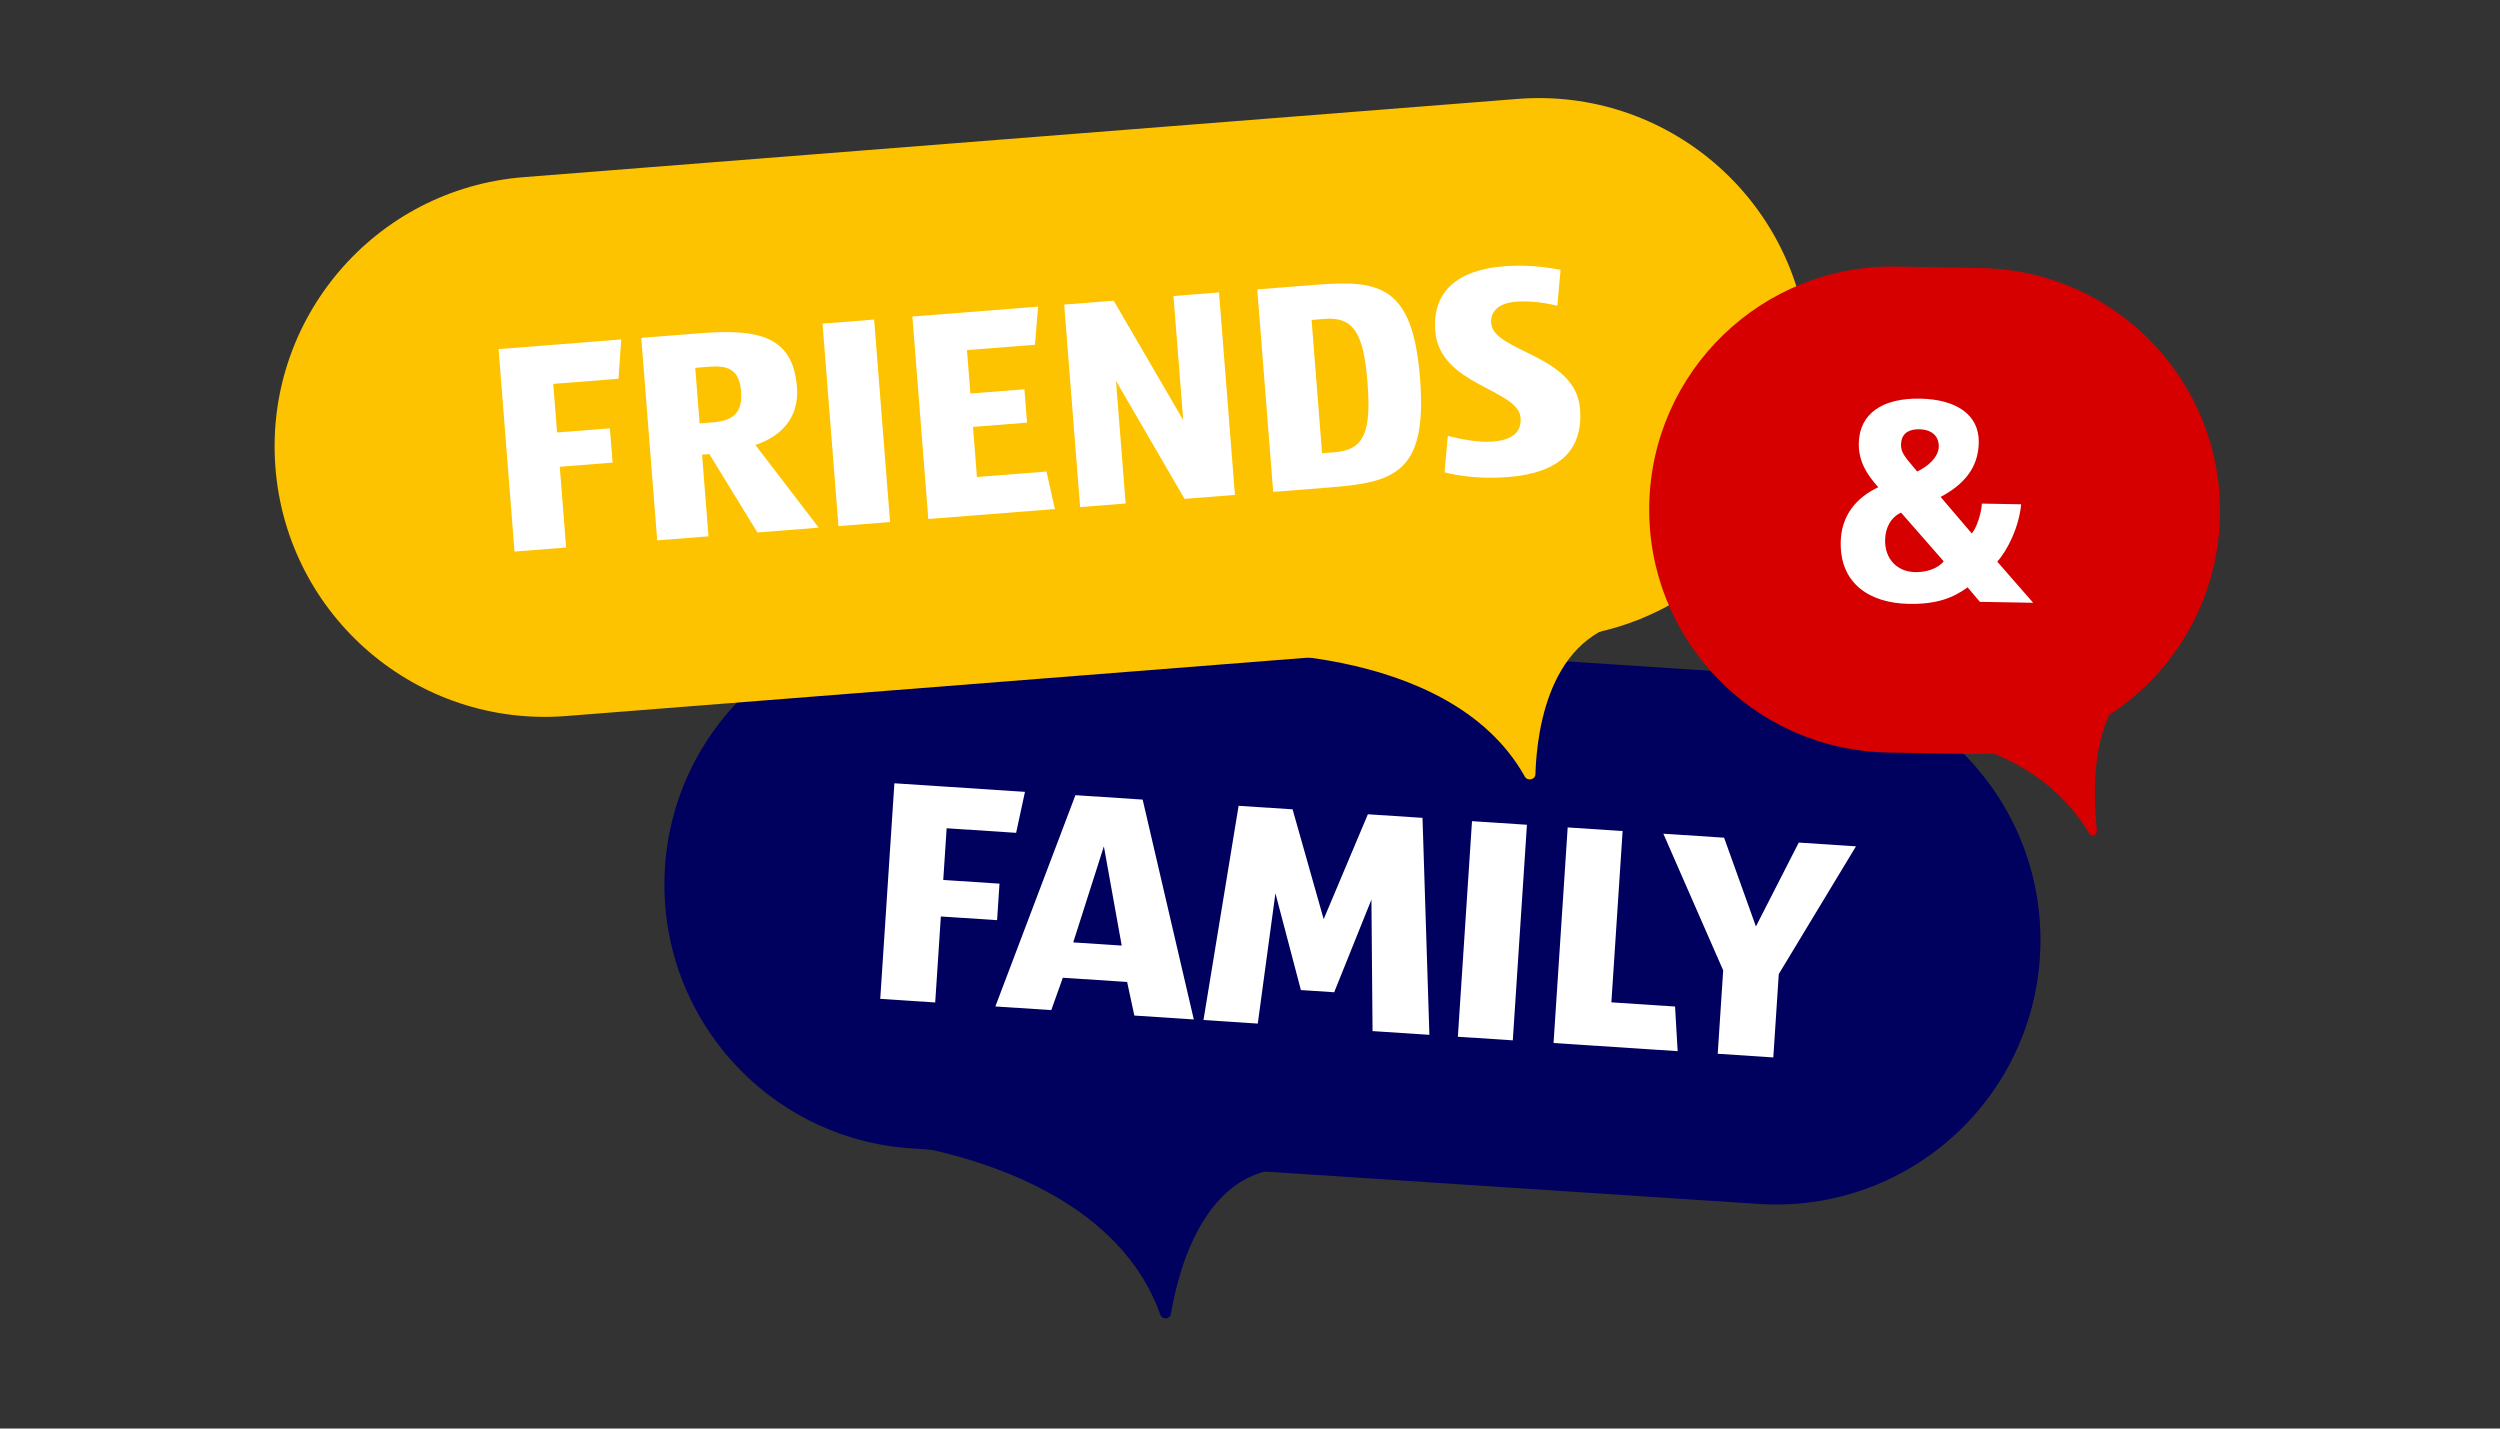 <?xml version="1.0" encoding="UTF-8"?>
<svg id="Ebene_1" xmlns="http://www.w3.org/2000/svg" xmlns:xlink="http://www.w3.org/1999/xlink" version="1.1" viewBox="0 0 992.1 566.9">
  <rect x="0" y="0" width="992.1" height="566.9" fill="#333333" stroke="none"/>
  <!-- Generator: Adobe Illustrator 29.4.0, SVG Export Plug-In . SVG Version: 2.1.0 Build 152)  -->
  <defs>
    <style>
      .st0 {
        fill: none;
      }

      .st1 {
        isolation: isolate;
      }

      .st2 {
        fill: #00005f;
      }

      .st3 {
        clip-path: url(#clippath-1);
      }

      .st4 {
        clip-path: url(#clippath-2);
      }

      .st5 {
        fill: #fff;
      }

      .st6 {
        fill: none;
      }

      .st7 {
        fill: #d70000;
      }

      .st8 {
        clip-path: url(#clippath);
      }

      .st9 {
        fill: #fdc300;
      }
    </style>
    <clipPath id="clippath">
      <rect class="st0" x="101.97" y="31.91" width="779.03" height="491.28"/>
    </clipPath>
    <clipPath id="clippath-1">
      <rect class="st0" x="101.97" y="31.91" width="779.03" height="491.28"/>
    </clipPath>
    <clipPath id="clippath-2">
      <rect class="st0" x="101.97" y="31.91" width="779.03" height="491.28"/>
    </clipPath>
  </defs>
  <rect class="st6" y="0" width="992.1" height="566.9"/>
  <g class="st8">
    <path class="st2" d="M375.46,246.32c-57.83-3.79-107.78,40.02-111.57,97.84-3.79,57.83,40.02,107.78,97.84,111.57l336.21,22.04c57.83,3.79,107.78-40.01,111.57-97.84s-40.02-107.78-97.84-111.57l-336.21-22.04h0Z"/>
  </g>
  <g class="st1">
    <g class="st1">
      <path class="st5" d="M403.25,330.5l-27.58-1.81-1.35,20.52,22.32,1.46-.95,14.49-22.32-1.46-2.24,34.12-21.81-1.43,5.61-85.55,51.82,3.4-3.51,16.26h.01Z"/>
    </g>
    <g class="st1">
      <path class="st5" d="M450.15,403.01l-2.86-13.33-25.52-1.67-4.58,12.84-22.19-1.45,31.77-83.84,26.68,1.75,20.3,87.25-23.6-1.55ZM438.06,335.87l-12.16,38.11,19.24,1.26-7.08-39.37Z"/>
      <path class="st5" d="M544.68,409.2l-.44-52.2-14.78,36.77-13.21-.87-10.11-38.41-7,51.71-21.55-1.41,13.94-85.01,21.42,1.4,12.34,43.58,17.54-41.62,21.68,1.42,2.73,86.1-22.57-1.48v.02Z"/>
      <path class="st5" d="M578.54,411.42l5.61-85.55,21.8,1.43-5.61,85.55-21.8-1.43h0Z"/>
    </g>
    <g class="st1">
      <path class="st5" d="M616.51,413.91l5.61-85.55,21.8,1.43-4.46,67.98,25.27,1.66,1.03,17.71-49.25-3.23h0Z"/>
    </g>
    <g class="st1">
      <path class="st5" d="M705.89,386.54l-2.17,33.09-22.06-1.45,2.17-33.09-23.75-54.24,24.11,1.58,12.63,35.22,17-33.28,22.7,1.49-30.63,50.68h0Z"/>
    </g>
  </g>
  <g class="st3">
    <g>
      <path class="st2" d="M348.74,452.78l166.14,10.91c-35.63-2.33-46.87,38.02-50.22,57.7-.38,2.22-3.44,2.46-4.19.34-21.8-61.36-111.73-68.95-111.73-68.95"/>
      <path class="st9" d="M482.51,259.06l169.4-13.31c-36.33,2.86-41.99,42.51-42.6,61.53-.07,2.14-3.12,2.81-4.18.92-30.69-54.76-122.62-49.14-122.62-49.14"/>
      <path class="st9" d="M207.82,70.3c-59.05,4.65-103.16,56.29-98.51,115.34,4.65,59.05,56.29,103.16,115.34,98.51l394.42-31.04c59.05-4.65,103.16-56.29,98.51-115.34-4.65-59.05-56.29-103.15-115.34-98.51l-394.42,31.04h0Z"/>
    </g>
  </g>
  <g class="st1">
    <g class="st1">
      <path class="st5" d="M245.45,150.3l-25.9,2.04,1.52,19.28,20.96-1.65,1.07,13.61-20.96,1.65,2.52,32.05-20.48,1.61-6.32-80.36,48.67-3.83-1.08,15.6h0Z"/>
      <path class="st5" d="M300.56,211.31l-19.06-31.11-2.89.23,2.55,32.41-20.36,1.6-6.32-80.36,23.49-1.85c23.37-1.84,36.72,1.35,38.29,21.35,1,12.77-6.93,19.82-16.49,23l25.13,32.81-24.34,1.92ZM281.44,145.53l-5.54.44,1.74,22.05,5.66-.45c7.83-.62,11.43-4.17,10.8-12.12-.65-8.31-4.47-10.56-12.66-9.91h0Z"/>
      <path class="st5" d="M332.73,208.78l-6.32-80.36,20.48-1.61,6.32,80.36-20.48,1.61Z"/>
      <path class="st5" d="M368.39,205.97l-6.32-80.36,49.88-3.93-1.23,15.13-26.99,2.12,1.36,17.23,21.44-1.69,1.04,13.25-21.44,1.69,1.56,19.88,27.59-2.17,3.35,14.89-50.24,3.95h0Z"/>
      <path class="st5" d="M470.07,197.97l-27.2-46.83,3.83,48.67-18.07,1.42-6.32-80.36,19.64-1.55,27.61,47.41-3.88-49.27,18.07-1.42,6.32,80.36-20,1.57h0Z"/>
      <path class="st5" d="M528.26,193.39l-23.01,1.81-6.32-80.36,23.01-1.81c25.54-2.01,38.68.11,41.59,37.09,2.92,37.11-9.72,41.25-35.27,43.26h0ZM525.67,126.55l-5.18.41,4.16,52.89,5.18-.41c11.57-.91,14.39-8.16,12.85-27.68-1.53-19.4-5.45-26.12-17.01-25.21h0Z"/>
      <path class="st5" d="M598.37,189.32c-10.48.82-19.55-.4-25.12-1.9l1.29-14.41c4.94,1.19,12.21,2.68,17.75,2.24,6.51-.51,11.66-2.86,11.13-9.48-.9-11.45-32.16-12.74-33.86-34.43-1.24-15.78,9.12-24.24,27.08-25.65,9.4-.74,16.51.28,22.66,1.37l-1.3,14.29c-4.33-1.11-10.59-2.08-16.37-1.62-7.47.59-10.21,4.32-9.88,8.54.9,11.45,33.58,12.39,35.28,33.95,1.25,15.9-7.57,25.45-28.66,27.11h0Z"/>
    </g>
  </g>
  <g class="st4">
    <g>
      <path class="st7" d="M729.19,292.49l127.82-24.83c-27.41,5.33-26.8,43.6-24.9,61.82.22,2.05-2.04,2.9-3.08,1.17-30.27-50.11-99.83-38.16-99.83-38.16"/>
      <path class="st7" d="M752.58,105.79c-53.25-.93-97.17,41.49-98.1,94.73-.93,53.25,41.48,97.17,94.73,98.1l33.67.59c53.25.93,97.17-41.49,98.1-94.73.93-53.25-41.49-97.17-94.73-98.1l-33.67-.59h0Z"/>
    </g>
  </g>
  <g class="st1">
    <g class="st1">
      <path class="st5" d="M785.69,238.83l-4.86-5.75c-5.86,4.27-12.41,6.75-23.27,6.56-15.35-.27-27.39-7.8-27.1-24.46.19-10.63,6.22-17.73,14.91-21.83-4.29-4.8-7.86-10.06-7.73-17.39.21-11.93,9.53-18.03,24.29-17.77,14.17.25,23.52,6.2,23.33,17.42-.18,10.39-6.32,16.9-15.15,21.59l12.39,14.51c2.17-2.68,3.81-8.44,3.99-11.86l15.59.27c-.87,9.08-5.4,18.22-9.49,22.76l14.25,16.32-21.14-.37h-.01ZM754.41,203.43c-4.17,1.94-6.25,6.15-6.33,10.88-.13,7.21,4.51,12.6,11.95,12.73,4.37.08,9-1.38,11.3-4.29l-16.91-19.32h-.01ZM761.6,170.35c-3.66-.06-7.11,1.29-7.2,6.14-.05,2.95,1.57,4.87,4.81,8.71l1.62,1.92c3.81-1.82,8.48-5.41,8.56-10.01.05-2.95-1.66-6.64-7.8-6.75h.01Z"/>
    </g>
  </g>
</svg>